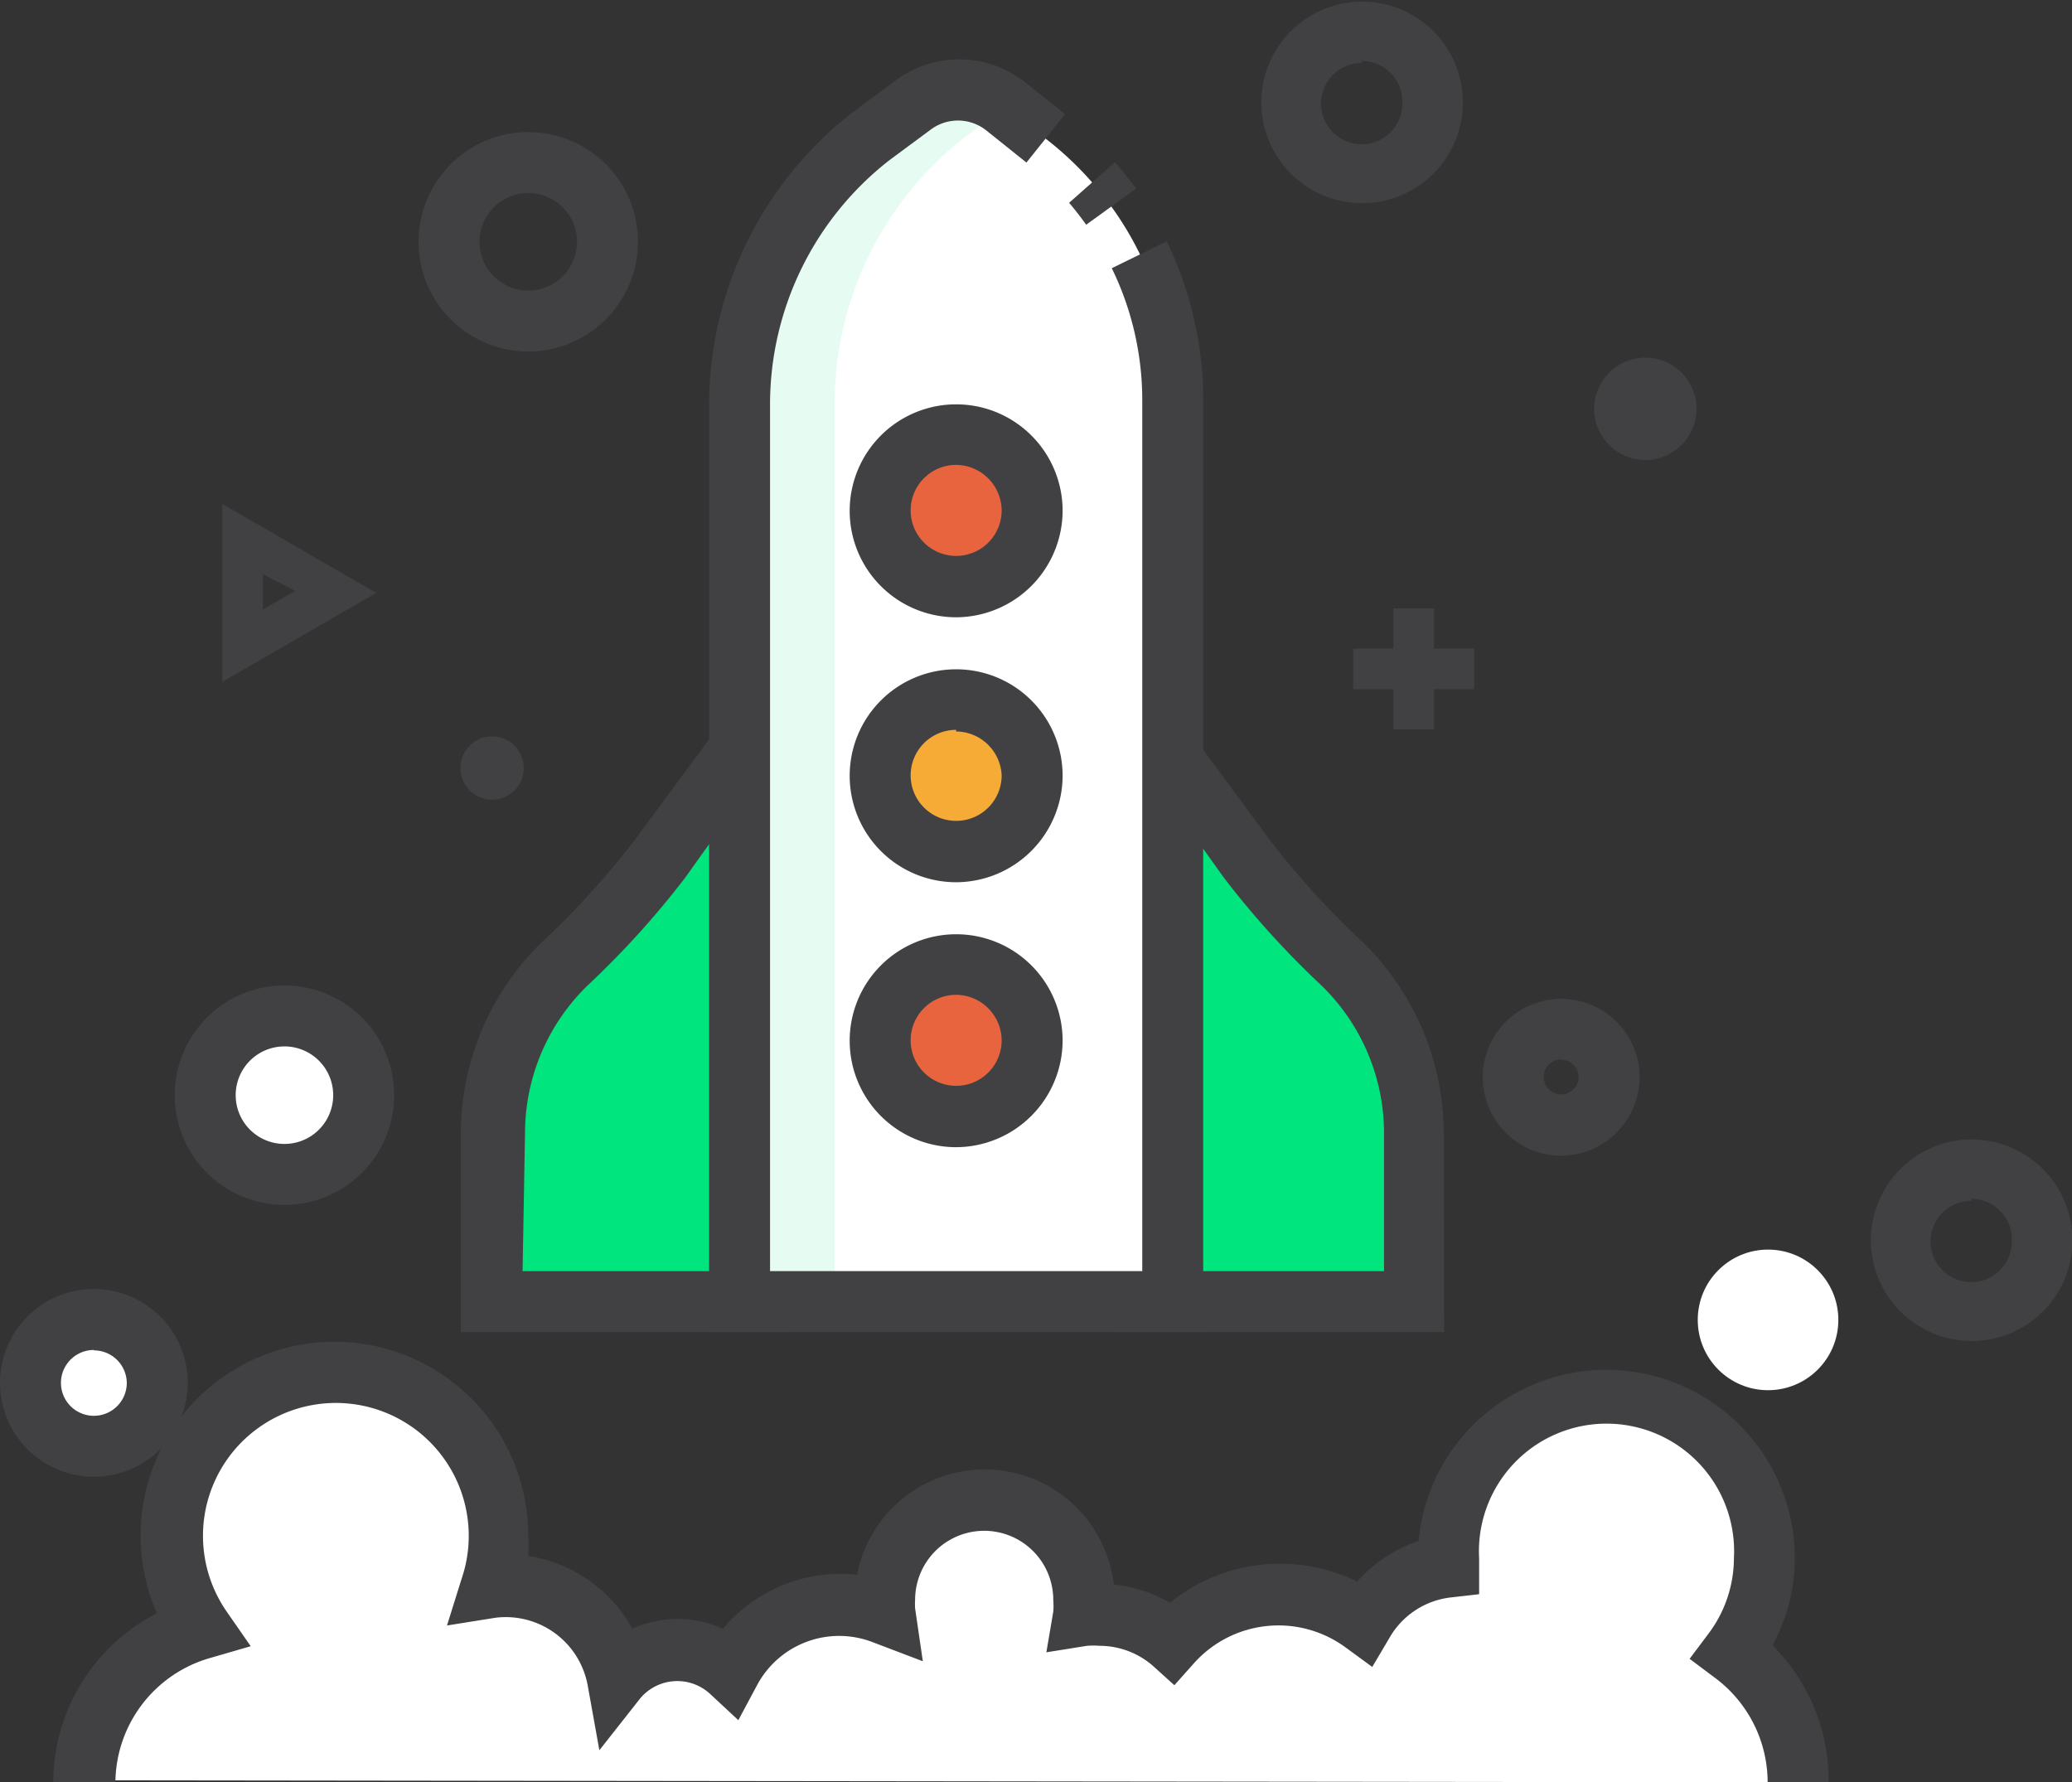 <svg xmlns="http://www.w3.org/2000/svg" viewBox="0 0 50.99 43.86"><rect x="0" y="0" width="50.99" height="43.86" fill="#333333" stroke="none"/><defs><style>.cls-1{fill:#414042;}.cls-2{fill:#00e57e;}.cls-3{fill:#fff;}.cls-4{opacity:0.1;}.cls-5{fill:#e7643e;}.cls-6{fill:#f5ab35;}</style></defs><title>1</title><g id="Warstwa_2" data-name="Warstwa 2"><g id="Design_Tools" data-name="Design Tools"><g id="_grupa_" data-name="&lt;grupa&gt;"><path id="_ścieżka_złożona_" data-name="&lt;ścieżka złożona&gt;" class="cls-1" d="M5.47,16.78V12.4l3.79,2.19Zm1-2.65V15l.79-.46Z"/></g><g id="_grupa_2" data-name="&lt;grupa&gt;"><g id="_grupa_3" data-name="&lt;grupa&gt;"><rect id="_ścieżka_" data-name="&lt;ścieżka&gt;" class="cls-1" x="33.3" y="15.96" width="2.98" height="1"/></g><g id="_grupa_4" data-name="&lt;grupa&gt;"><rect id="_ścieżka_2" data-name="&lt;ścieżka&gt;" class="cls-1" x="34.29" y="14.97" width="1" height="2.98"/></g></g><g id="_grupa_5" data-name="&lt;grupa&gt;"><circle id="_ścieżka_3" data-name="&lt;ścieżka&gt;" class="cls-1" cx="12.11" cy="18.9" r="0.78"/></g><g id="_grupa_6" data-name="&lt;grupa&gt;"><circle id="_ścieżka_4" data-name="&lt;ścieżka&gt;" class="cls-1" cx="40.49" cy="10.06" r="1.26"/></g><g id="_grupa_7" data-name="&lt;grupa&gt;"><path id="_ścieżka_5" data-name="&lt;ścieżka&gt;" class="cls-2" d="M12.11,32h6.48V17.93L16.2,21.16a21.13,21.13,0,0,1-2.33,2.56,5.8,5.8,0,0,0-1.76,4.16Z"/></g><g id="_grupa_8" data-name="&lt;grupa&gt;"><path class="cls-2" d="M34.79,32H28.31V17.93l2.39,3.23A21.13,21.13,0,0,0,33,23.72a5.8,5.8,0,0,1,1.76,4.16Z"/></g><g id="_grupa_9" data-name="&lt;grupa&gt;"><path id="_ścieżka_złożona_2" data-name="&lt;ścieżka złożona&gt;" class="cls-1" d="M35.54,32.78h-8V15.65l3.74,5.06a20.45,20.45,0,0,0,2.25,2.47,6.58,6.58,0,0,1,2,4.7Zm-6.48-1.5h5v-3.4a5.07,5.07,0,0,0-1.53-3.62,21.82,21.82,0,0,1-2.41-2.66l-1-1.4Z"/></g><g id="_grupa_10" data-name="&lt;grupa&gt;"><path id="_ścieżka_złożona_3" data-name="&lt;ścieżka złożona&gt;" class="cls-1" d="M19.34,32.78h-8v-4.9a6.58,6.58,0,0,1,2-4.7,20.54,20.54,0,0,0,2.25-2.47l3.74-5.06Zm-6.48-1.5h5V20.2l-1,1.4a21.91,21.91,0,0,1-2.41,2.66,5.07,5.07,0,0,0-1.53,3.62Z"/></g><g id="_grupa_11" data-name="&lt;grupa&gt;"><path id="_ścieżka_6" data-name="&lt;ścieżka&gt;" class="cls-3" d="M28.86,32H18.2V9.94a8.32,8.32,0,0,1,3.24-6.59l1-.74a1.87,1.87,0,0,1,2.29,0l1,.8a8.1,8.1,0,0,1,3.15,6.41Z"/></g><g id="_grupa_12" data-name="&lt;grupa&gt;" class="cls-4"><path id="_ścieżka_7" data-name="&lt;ścieżka&gt;" class="cls-2" d="M23.78,3.35l.92-.71,0,0a1.87,1.87,0,0,0-2.29,0l-1,.74A8.32,8.32,0,0,0,18.2,9.94V32h2.34V9.94A8.32,8.32,0,0,1,23.78,3.35Z"/></g><g id="_grupa_13" data-name="&lt;grupa&gt;"><path id="_ścieżka_8" data-name="&lt;ścieżka&gt;" class="cls-1" d="M29.61,32.78H17.45V9.94A9.13,9.13,0,0,1,21,2.75l1-.74a2.62,2.62,0,0,1,3.21,0l1,.8L25.26,4l-1-.8a1.12,1.12,0,0,0-1.37,0l-1,.74a7.62,7.62,0,0,0-2.94,6V31.28h9.16V9.83a7.4,7.4,0,0,0-.75-3.23l1.35-.66a8.89,8.89,0,0,1,.9,3.89Z"/></g><g id="_grupa_14" data-name="&lt;grupa&gt;"><path id="_ścieżka_9" data-name="&lt;ścieżka&gt;" class="cls-1" d="M26.73,5.53q-.2-.28-.42-.54l1.13-1c.18.21.35.43.52.65Z"/></g><g id="_grupa_15" data-name="&lt;grupa&gt;"><circle id="_ścieżka_10" data-name="&lt;ścieżka&gt;" class="cls-5" cx="23.53" cy="12.56" r="1.87"/></g><g id="_grupa_16" data-name="&lt;grupa&gt;"><circle id="_ścieżka_11" data-name="&lt;ścieżka&gt;" class="cls-6" cx="23.53" cy="19.08" r="1.87"/></g><g id="_grupa_17" data-name="&lt;grupa&gt;"><circle id="_ścieżka_12" data-name="&lt;ścieżka&gt;" class="cls-5" cx="23.53" cy="25.6" r="1.87"/></g><path id="_ścieżka_złożona_4" data-name="&lt;ścieżka złożona&gt;" class="cls-1" d="M23.53,15.19a2.62,2.62,0,1,1,2.62-2.62A2.63,2.63,0,0,1,23.53,15.19Zm0-3.75a1.12,1.12,0,1,0,1.12,1.12A1.13,1.13,0,0,0,23.53,11.44Z"/><path id="_ścieżka_złożona_5" data-name="&lt;ścieżka złożona&gt;" class="cls-1" d="M23.53,21.71a2.62,2.62,0,1,1,2.62-2.62A2.63,2.63,0,0,1,23.53,21.71Zm0-3.75a1.12,1.12,0,1,0,1.12,1.12A1.13,1.13,0,0,0,23.53,18Z"/><path id="_ścieżka_złożona_6" data-name="&lt;ścieżka złożona&gt;" class="cls-1" d="M23.53,28.23a2.62,2.62,0,1,1,2.62-2.62A2.63,2.63,0,0,1,23.53,28.23Zm0-3.75a1.12,1.12,0,1,0,1.12,1.13A1.13,1.13,0,0,0,23.53,24.48Z"/><g id="_grupa_18" data-name="&lt;grupa&gt;"><circle id="_ścieżka_13" data-name="&lt;ścieżka&gt;" class="cls-3" cx="43.51" cy="32.48" r="1.73"/></g><g id="_grupa_19" data-name="&lt;grupa&gt;"><circle id="_ścieżka_14" data-name="&lt;ścieżka&gt;" class="cls-3" cx="2.31" cy="34.03" r="1.56"/></g><g id="_grupa_20" data-name="&lt;grupa&gt;"><circle id="_ścieżka_15" data-name="&lt;ścieżka&gt;" class="cls-3" cx="7.04" cy="26.95" r="1.95"/></g><g id="_grupa_21" data-name="&lt;grupa&gt;"><path id="_ścieżka_złożona_7" data-name="&lt;ścieżka złożona&gt;" class="cls-3" d="M44.24,43.86a4,4,0,0,0-1.62-3.2,3.88,3.88,0,1,0-7-2.32c0,.07,0,.14,0,.21a2.77,2.77,0,0,0-2.08,1.34,3.49,3.49,0,0,0-4.72.49,2.61,2.61,0,0,0-2.23-.64,2.45,2.45,0,1,0-4.82-.06A3,3,0,0,0,18,41.09a1.91,1.91,0,0,0-2.8.21A2.71,2.71,0,0,0,12,39a4,4,0,1,0-7.11,1,4,4,0,0,0-2.87,3.81Z"/></g><g id="_grupa_22" data-name="&lt;grupa&gt;"><path id="_ścieżka_złożona_8" data-name="&lt;ścieżka złożona&gt;" class="cls-1" d="M48.51,33A2.48,2.48,0,1,1,51,30.48,2.48,2.48,0,0,1,48.51,33Zm0-3.45a1,1,0,1,0,1,1A1,1,0,0,0,48.51,29.5Z"/></g><g id="_grupa_23" data-name="&lt;grupa&gt;"><path id="_ścieżka_złożona_9" data-name="&lt;ścieżka złożona&gt;" class="cls-1" d="M33.51,5A2.48,2.48,0,1,1,36,2.48,2.48,2.48,0,0,1,33.51,5Zm0-3.45a1,1,0,1,0,1,1A1,1,0,0,0,33.51,1.5Z"/></g><g id="_grupa_24" data-name="&lt;grupa&gt;"><path id="_ścieżka_złożona_10" data-name="&lt;ścieżka złożona&gt;" class="cls-1" d="M38.42,28.44a1.93,1.93,0,1,1,1.93-1.93A1.94,1.94,0,0,1,38.42,28.44Zm0-2.37a.43.43,0,1,0,.43.43A.43.43,0,0,0,38.42,26.08Z"/></g><g id="_grupa_25" data-name="&lt;grupa&gt;"><path id="_ścieżka_złożona_11" data-name="&lt;ścieżka złożona&gt;" class="cls-1" d="M2.31,36.34A2.31,2.31,0,1,1,4.62,34,2.31,2.31,0,0,1,2.31,36.34Zm0-3.12a.81.81,0,1,0,.81.81A.81.81,0,0,0,2.31,33.23Z"/></g><g id="_grupa_26" data-name="&lt;grupa&gt;"><path id="_ścieżka_złożona_12" data-name="&lt;ścieżka złożona&gt;" class="cls-1" d="M7,29.65a2.7,2.7,0,1,1,2.7-2.7A2.7,2.7,0,0,1,7,29.65Zm0-3.9a1.2,1.2,0,1,0,1.2,1.2A1.2,1.2,0,0,0,7,25.75Z"/></g><g id="_grupa_27" data-name="&lt;grupa&gt;"><path id="_ścieżka_złożona_13" data-name="&lt;ścieżka złożona&gt;" class="cls-1" d="M13,8.65a2.7,2.7,0,1,1,2.7-2.7A2.7,2.7,0,0,1,13,8.65Zm0-3.9a1.2,1.2,0,1,0,1.2,1.2A1.2,1.2,0,0,0,13,4.75Z"/></g><g id="_grupa_28" data-name="&lt;grupa&gt;"><path id="_ścieżka_16" data-name="&lt;ścieżka&gt;" class="cls-1" d="M45,43.86H43.5a3.21,3.21,0,0,0-1.32-2.59l-.6-.45.45-.6a3.1,3.1,0,0,0,.64-1.87,3.14,3.14,0,1,0-6.27,0l0,.17,0,.71-.7.08a2,2,0,0,0-1.51,1l-.42.71-.67-.49a2.79,2.79,0,0,0-3.71.39l-.49.55L28.38,41a2,2,0,0,0-1.32-.5,2,2,0,0,0-.31,0l-1,.16.17-1a1.67,1.67,0,0,0,0-.29,1.7,1.7,0,1,0-3.4,0,1.43,1.43,0,0,0,0,.21l.19,1.3-1.21-.46a2.29,2.29,0,0,0-2.87,1.05l-.46.86-.71-.66a1.19,1.19,0,0,0-1.71.13l-1,1.27-.29-1.61a2.05,2.05,0,0,0-2.27-1.65L11,40l.36-1.15a3.27,3.27,0,1,0-5.78.81l.59.85-1,.29a3.21,3.21,0,0,0-2.33,3.09H1.31a4.69,4.69,0,0,1,2.55-4.19A4.77,4.77,0,1,1,13,37.76a4.22,4.22,0,0,1,0,.53,3.53,3.53,0,0,1,2.56,1.79,2.7,2.7,0,0,1,2.23,0,3.78,3.78,0,0,1,3.3-1.33,3.2,3.2,0,0,1,6.32.24,3.53,3.53,0,0,1,1.38.45,4.31,4.31,0,0,1,4.61-.52,3.49,3.49,0,0,1,1.51-1,4.64,4.64,0,0,1,9.26.39,4.55,4.55,0,0,1-.55,2.18A4.68,4.68,0,0,1,45,43.86Z"/></g></g></g></svg>